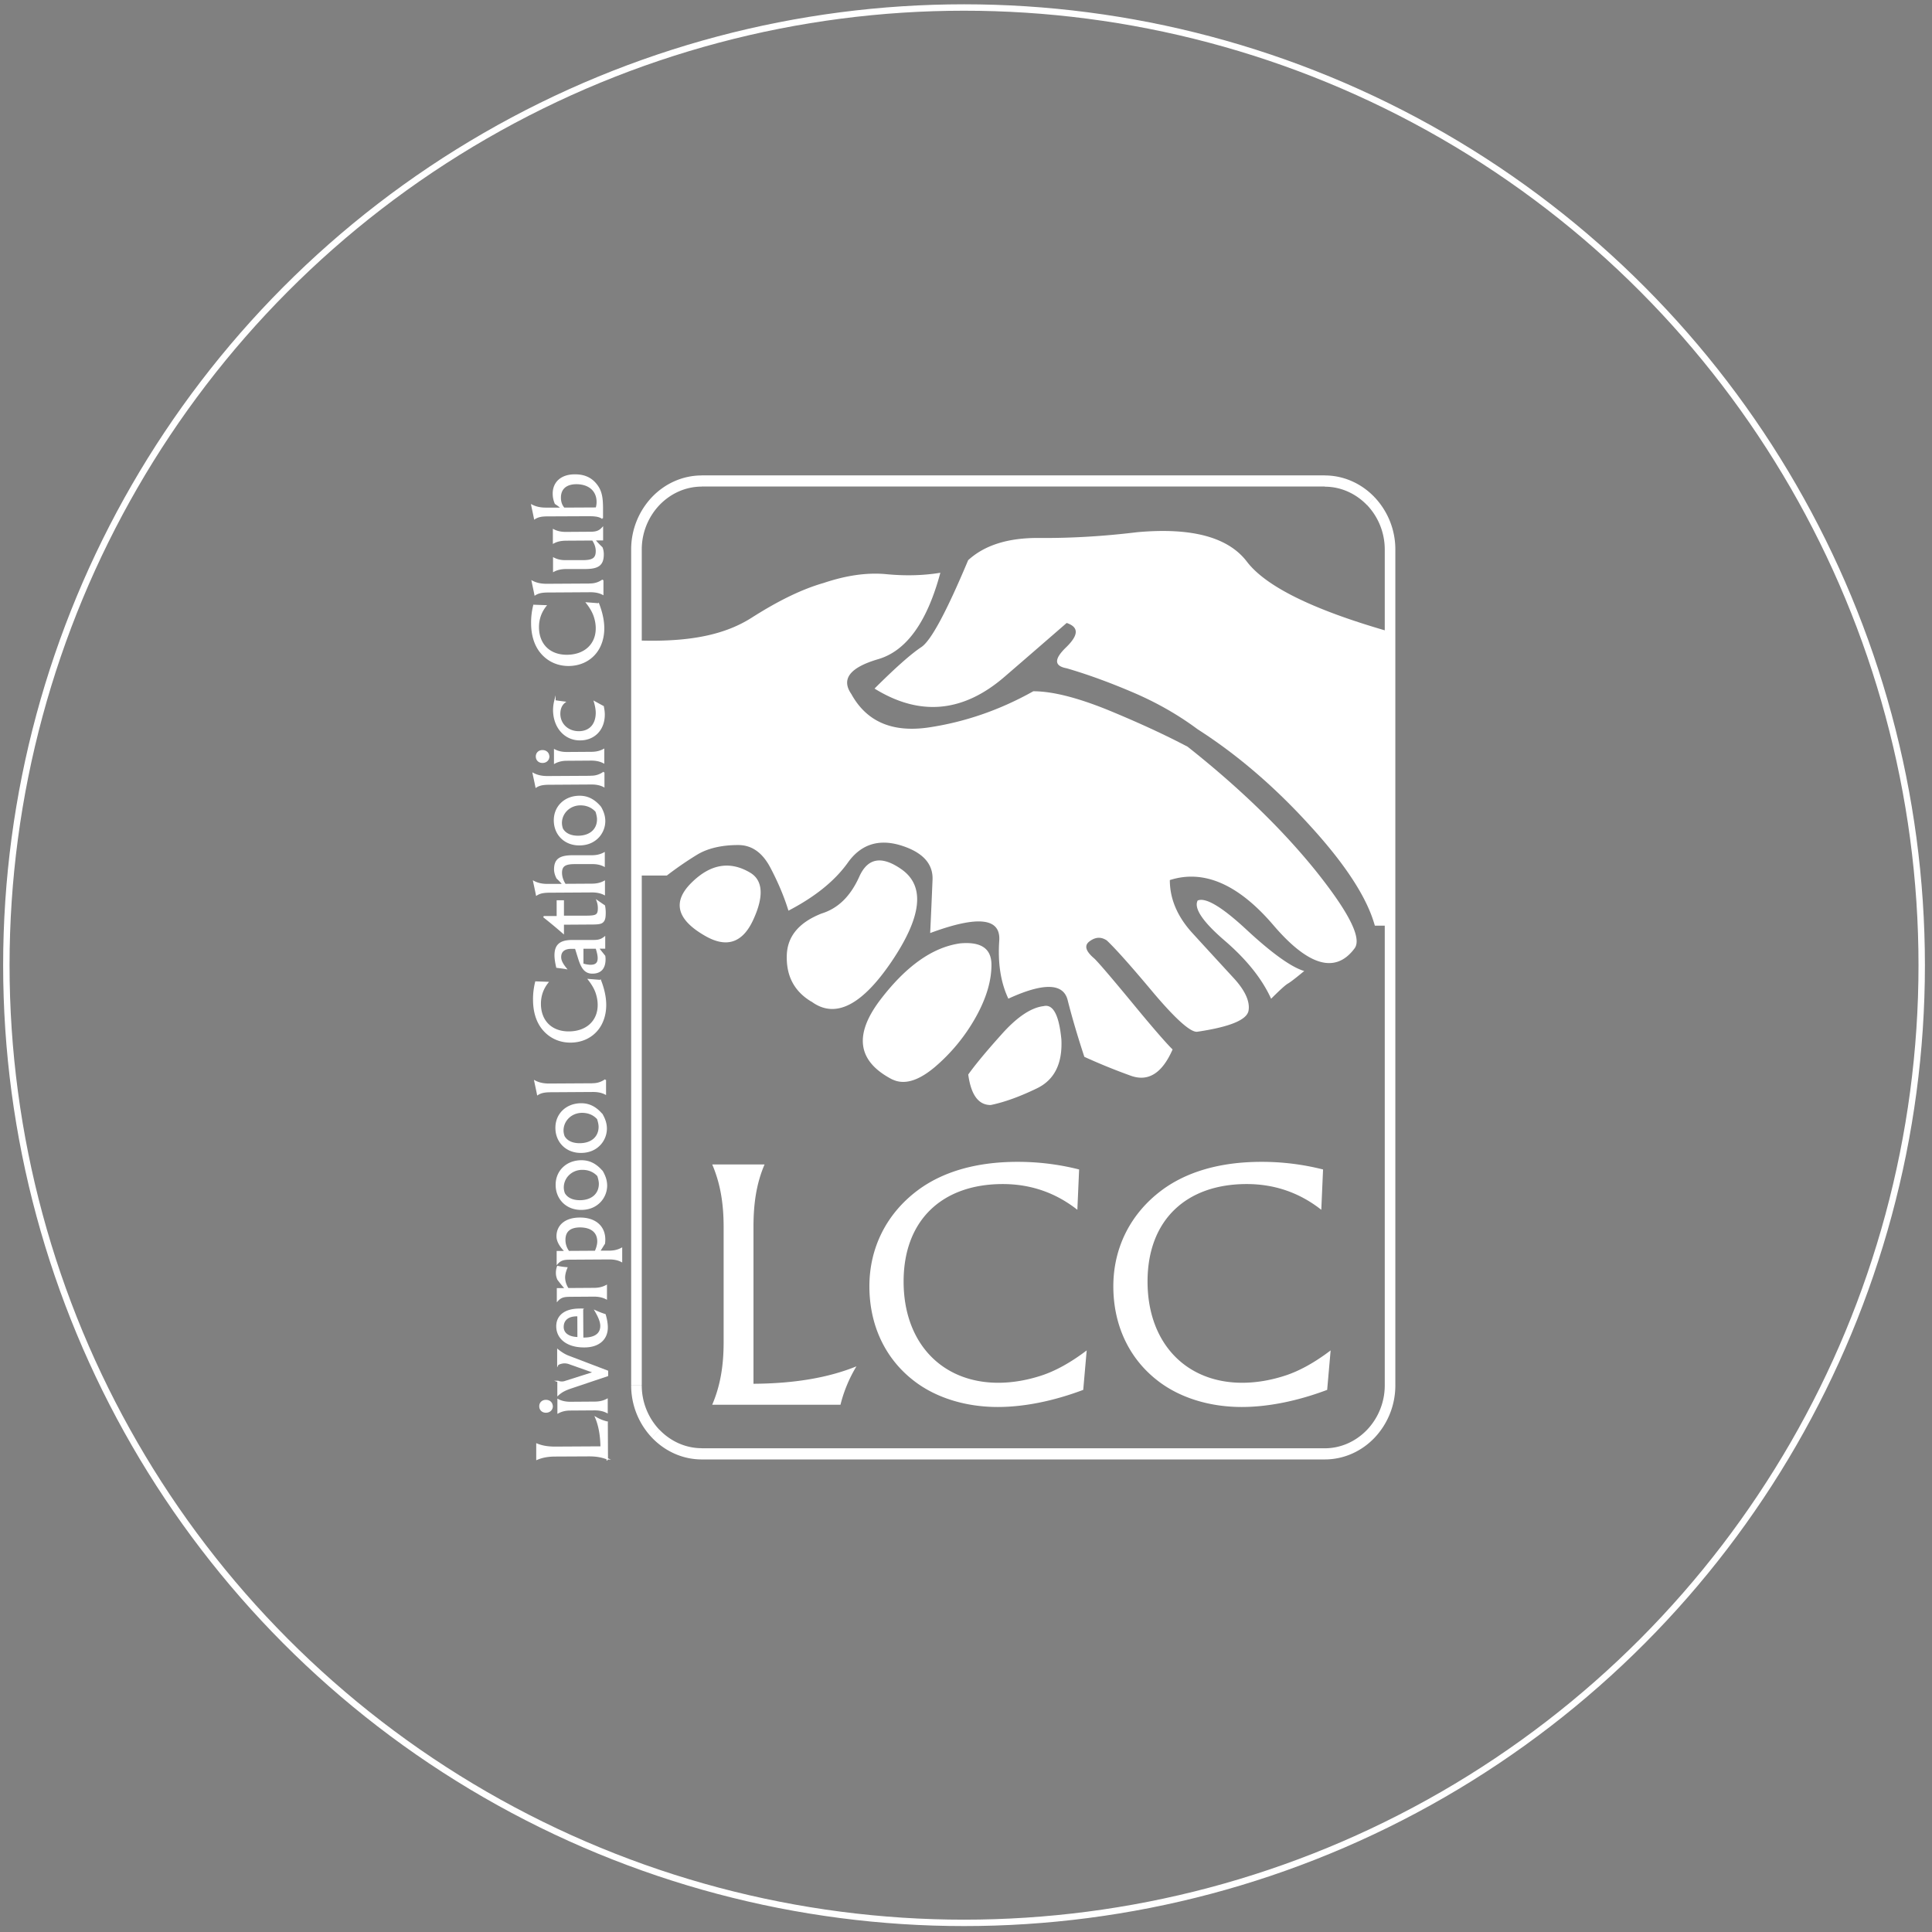<svg xmlns="http://www.w3.org/2000/svg" width="252" height="252" fill="none"><rect width="100%" height="100%" fill="#808080" stroke="none"/><circle cx="125.743" cy="125.894" r="124.915" stroke="#fff" stroke-width=".836"></circle><g clip-path="url(#a)"><path fill-rule="evenodd" clip-rule="evenodd" d="M73.554 66.29c-.307-.339-.482-.798-.482-1.377 0-1.17.745-1.837 2.094-1.848 1.678 0 2.73.93 2.741 2.383 0 .274-.033.547-.12.831l-4.244.022.011-.011Zm5.011 1.29v-1.345c-.011-1.104-.088-1.99-.614-2.776-.68-1.017-1.645-1.509-2.982-1.498-1.733 0-2.796.962-2.785 2.438 0 .437.088.852.263 1.268.318.208.592.415.822.634h-2.028c-.702.01-1.327-.12-1.864-.394.132.634.263 1.214.362 1.728.548-.35 1.13-.372 1.82-.372l5.01-.022c.823 0 1.48 0 2.007.35l-.011-.011Zm-1.272 2.81c.33.491.504.972.504 1.497 0 .995-.526 1.257-1.765 1.268h-2.215c-.602.01-1.129-.098-1.59-.339v1.673c.472-.252.987-.35 1.59-.361h2.599c1.568-.022 2.259-.415 2.248-1.847 0-.307-.055-.59-.154-.842a12.3 12.3 0 0 1-.976-1.039h1.042v-1.53c-.504.557-1.042.58-1.721.58l-3.06.021c-.602 0-1.129-.11-1.59-.35v1.673c.472-.252.988-.35 1.59-.361l3.487-.022.011-.022Zm-.285 5.815-5.712.033c-.713 0-1.327-.12-1.864-.405.131.634.263 1.214.362 1.727.548-.35 1.173-.371 1.962-.371l5.263-.033c.603 0 1.14.098 1.6.339v-1.826a2.755 2.755 0 0 1-1.61.525v.01Zm1.042 2.569-1.502-.12c.471.6.789 1.17.964 1.672.187.547.285 1.082.285 1.618.011 2.11-1.513 3.542-3.848 3.553-2.258.01-3.728-1.421-3.739-3.684 0-1.039.318-1.968.965-2.788l-1.535-.055a9.035 9.035 0 0 0-.274 2.307c0 1.552.406 2.81 1.107 3.717.889 1.148 2.193 1.782 3.673 1.782s2.742-.602 3.564-1.64c.647-.809 1.02-1.935 1.02-3.181 0-.973-.23-2.066-.67-3.192l-.01.01Zm.625 13.39c-.307-.163-.68-.37-1.119-.611.143.48.23.929.242 1.399 0 1.552-.867 2.503-2.292 2.514-1.458 0-2.5-1.016-2.51-2.35 0-.656.208-1.18.646-1.52-.427-.054-.833-.109-1.26-.175a4.986 4.986 0 0 0-.154 1.181c.01 2.263 1.458 3.892 3.431 3.88 1.864 0 3.147-1.344 3.136-3.29 0-.306-.044-.644-.12-1.005v-.022Zm-7.116 6.505c0-.426-.329-.743-.8-.743-.472 0-.79.328-.779.754 0 .426.318.754.79.743.47 0 .8-.328.8-.754h-.011Zm2.39.47 3.18-.022c.603 0 1.14.11 1.6.35v-1.683c-.471.251-.986.371-1.611.371l-3.18.022c-.603 0-1.13-.11-1.59-.35v1.684c.472-.252.987-.372 1.59-.372h.011Zm3.19 2.143-5.712.033c-.712 0-1.326-.121-1.864-.405.132.634.263 1.213.362 1.727.548-.35 1.173-.371 1.963-.371l5.263-.033c.603 0 1.14.098 1.6.339v-1.826a2.755 2.755 0 0 1-1.611.525v.011Zm1.185 4.001c-.8-.951-1.667-1.4-2.72-1.4-1.94 0-3.289 1.356-3.278 3.127 0 1.804 1.327 3.181 3.246 3.17 1.041 0 1.897-.372 2.51-1.049a3.071 3.071 0 0 0 .779-2.012c0-.623-.175-1.202-.537-1.836Zm-.57.535c.131.405.208.755.208 1.05 0 1.312-.954 2.219-2.555 2.23-.965 0-1.677-.328-2.05-.962a2.23 2.23 0 0 1-.153-.787c0-1.279 1.052-2.383 2.5-2.394.833 0 1.523.295 2.05.874v-.011Zm-4.035 9.565c-.33-.492-.504-1.049-.504-1.541 0-.962.548-1.224 1.776-1.224h2.204c.603-.011 1.14.087 1.6.328v-1.673c-.471.252-.987.372-1.612.372h-2.576c-1.535.022-2.248.426-2.248 1.749 0 .35.099.721.307 1.137.318.295.581.579.8.852h-1.973c-.713.011-1.327-.109-1.864-.393.132.634.263 1.213.362 1.727.548-.35 1.173-.372 1.963-.372l5.262-.032c.603 0 1.14.098 1.601.338v-1.672c-.471.251-.987.372-1.612.372l-3.486.021v.011Zm-.252 4.187v-2.055h-.768v2.055h-1.787a66.643 66.643 0 0 1 2.555 2.121v-1.17l3.344-.022c.899 0 1.469 0 1.743-.218.307-.23.362-.623.362-1.257 0-.306-.033-.613-.088-.875-.241-.164-.548-.372-.92-.634.109.306.164.612.164.929 0 .984-.318 1.071-1.656 1.082h-2.95v.044Zm4.309 4.078c.175.546.274.983.274 1.322 0 .656-.318.962-1.02.962-.307 0-.647-.065-1.02-.175v-2.098h1.766v-.011Zm.24 0h.834v-1.389c-.515.416-.987.438-1.535.438h-2.752c-1.491.021-2.149.568-2.149 1.913 0 .36.066.863.22 1.541.427.055.81.098 1.172.164-.449-.558-.701-1.006-.701-1.476 0-.754.482-1.17 1.414-1.17h.56l.427 1.367c.395 1.257.844 1.869 1.754 1.869 1.075 0 1.634-.601 1.634-1.793 0-.12-.011-.262-.033-.404l-.844-1.06Zm.286 4.252-1.502-.12c.471.601.79 1.169.965 1.672.186.547.285 1.082.285 1.618.01 2.11-1.513 3.542-3.849 3.553-2.258.011-3.728-1.421-3.738-3.684 0-1.039.317-1.968.964-2.788l-1.535-.054a9.034 9.034 0 0 0-.274 2.306c0 1.553.406 2.81 1.108 3.717.888 1.148 2.192 1.782 3.673 1.782 1.48 0 2.74-.601 3.563-1.64.647-.809 1.02-1.935 1.02-3.181 0-.973-.23-2.066-.67-3.192l-.01.011Zm-.954 13.489-5.712.033c-.713 0-1.327-.12-1.864-.404.131.634.263 1.213.361 1.727.549-.35 1.174-.372 1.963-.372l5.263-.033c.603 0 1.14.099 1.6.339v-1.825a2.755 2.755 0 0 1-1.611.525v.01Zm1.184 4.001c-.8-.951-1.666-1.399-2.719-1.399-1.94 0-3.29 1.356-3.278 3.127 0 1.803 1.326 3.181 3.245 3.17 1.042 0 1.897-.372 2.51-1.05a3.069 3.069 0 0 0 .78-2.011c0-.623-.176-1.203-.538-1.837Zm-.57.536c.132.404.208.754.208 1.049 0 1.312-.954 2.22-2.554 2.23-.965 0-1.678-.327-2.05-.962a2.225 2.225 0 0 1-.154-.787c0-1.279 1.052-2.383 2.5-2.394.833 0 1.524.285 2.05.864Zm.603 6.898c-.8-.951-1.667-1.399-2.72-1.399-1.94 0-3.288 1.355-3.277 3.126 0 1.804 1.326 3.181 3.245 3.17 1.042 0 1.897-.372 2.51-1.049a3.071 3.071 0 0 0 .78-2.012c0-.623-.176-1.202-.538-1.836Zm-.57.535c.131.405.208.755.208 1.05 0 1.312-.954 2.219-2.555 2.23-.964 0-1.677-.328-2.05-.962a2.23 2.23 0 0 1-.153-.787c0-1.279 1.052-2.383 2.5-2.394.833 0 1.524.284 2.05.863Zm-3.827 9.893a2.544 2.544 0 0 1-.504-1.541c0-1.115.669-1.694 1.974-1.705 1.513 0 2.346.71 2.357 1.902 0 .415-.12.842-.33 1.323l-3.497.021Zm5.307-.032H78.17c.22-.317.428-.678.658-1.028.022-.186.033-.35.033-.514 0-1.694-1.217-2.787-3.224-2.776-1.896 0-2.97.973-2.96 2.372 0 .59.373 1.279 1.097 1.989h-1.075v1.52c.483-.536.987-.558 1.623-.569l5.153-.032c.603 0 1.13.098 1.59.339v-1.673c-.472.251-.998.372-1.601.372h.011Zm-5.69 4.886H72.72v1.52c.483-.536.987-.558 1.623-.569l3.136-.022c.603 0 1.14.11 1.6.35v-1.683c-.471.251-.986.371-1.611.371l-3.377.022a2.706 2.706 0 0 1-.472-1.476c0-.371.11-.787.296-1.246a8.876 8.876 0 0 1-1.173-.164 2.387 2.387 0 0 0-.142.842c0 .284.065.546.175.809.34.459.669.863.998 1.224l.01.022Zm1.622 6.384c-1.272-.033-1.962-.568-1.973-1.399 0-.918.636-1.476 1.765-1.487h.197l.011 2.886Zm.592.044-.022-3.761a2.109 2.109 0 0 0-.372 0c-1.93 0-2.96.875-2.96 2.219 0 1.596 1.37 2.69 3.585 2.668 1.864 0 2.97-.995 2.96-2.536 0-.449-.088-1.006-.274-1.64a10.796 10.796 0 0 1-1.24-.481c.45.776.713 1.41.713 1.935 0 1.038-.756 1.607-2.192 1.618h-.198v-.022Zm-3.212 5.651v1.749c.493-.459 1.03-.688 1.666-.907l4.78-1.607v-.568l-5.043-1.924c-.482-.175-.943-.459-1.425-.842v1.88a1.96 1.96 0 0 1 .833-.229c.209 0 .428.032.614.098l3.3 1.17-3.815 1.213a1.273 1.273 0 0 1-.417.066c-.175 0-.329-.033-.504-.099h.01Zm-.779 3.236c0-.426-.328-.743-.8-.743-.471 0-.79.328-.778.754 0 .426.317.754.789.743.471 0 .8-.328.8-.754h-.01Zm2.39.47 3.18-.022c.603 0 1.14.11 1.601.35v-1.683c-.472.251-.987.371-1.612.371l-3.18.022c-.602 0-1.129-.109-1.59-.35v1.684c.472-.252.988-.372 1.59-.372h.012Zm4.814 6.395-.022-4.788a5.375 5.375 0 0 1-1.47-.59c.44 1.049.67 2.317.692 3.837l-5.987.033c-.877 0-1.645-.099-2.39-.405v1.957c.745-.317 1.524-.437 2.401-.437l4.397-.022c.877 0 1.644.109 2.39.415h-.011Z" fill="#0055A4"></path><path d="M73.554 66.29c-.307-.339-.482-.798-.482-1.377 0-1.17.745-1.837 2.094-1.848 1.678 0 2.73.93 2.741 2.383 0 .274-.033.547-.12.831l-4.244.022.011-.011Zm5.011 1.29v-1.345c-.011-1.104-.088-1.99-.614-2.776-.68-1.017-1.645-1.509-2.982-1.498-1.733 0-2.796.962-2.785 2.438 0 .437.088.852.263 1.268.318.208.592.415.822.634h-2.028c-.702.01-1.327-.12-1.864-.394.132.634.263 1.214.362 1.728.548-.35 1.13-.372 1.82-.372l5.01-.022c.823 0 1.48 0 2.007.35l-.011-.011Zm-1.272 2.81c.33.491.504.972.504 1.497 0 .995-.526 1.257-1.765 1.268h-2.215c-.602.01-1.129-.098-1.59-.339v1.673c.472-.252.987-.35 1.59-.361h2.599c1.568-.022 2.259-.415 2.248-1.847 0-.307-.055-.59-.154-.842a12.3 12.3 0 0 1-.976-1.039h1.042v-1.53c-.504.557-1.042.58-1.721.58l-3.06.021c-.602 0-1.129-.11-1.59-.35v1.673c.472-.252.988-.35 1.59-.361l3.487-.022.011-.022Zm-.285 5.815-5.712.033c-.713 0-1.327-.12-1.864-.405.131.634.263 1.214.362 1.727.548-.35 1.173-.371 1.962-.371l5.263-.033c.603 0 1.14.098 1.6.339v-1.826a2.755 2.755 0 0 1-1.61.525v.01Zm1.042 2.569-1.502-.12c.471.6.789 1.17.964 1.672.187.547.285 1.082.285 1.618.011 2.11-1.513 3.542-3.848 3.553-2.258.01-3.728-1.421-3.739-3.684 0-1.039.318-1.968.965-2.788l-1.535-.055a9.035 9.035 0 0 0-.274 2.307c0 1.552.406 2.81 1.107 3.717.889 1.148 2.193 1.782 3.673 1.782s2.742-.602 3.564-1.64c.647-.809 1.02-1.935 1.02-3.181 0-.973-.23-2.066-.67-3.192l-.01.01Zm.625 13.39c-.307-.163-.68-.37-1.119-.611.143.48.23.929.242 1.399 0 1.552-.867 2.503-2.292 2.514-1.458 0-2.5-1.016-2.51-2.35 0-.656.208-1.18.646-1.52-.427-.054-.833-.109-1.26-.175a4.986 4.986 0 0 0-.154 1.181c.01 2.263 1.458 3.892 3.431 3.88 1.864 0 3.147-1.344 3.136-3.29 0-.306-.044-.644-.12-1.005v-.022Zm-7.116 6.505c0-.426-.329-.743-.8-.743-.472 0-.79.328-.779.754 0 .426.318.754.79.743.47 0 .8-.328.8-.754h-.011Zm2.39.47 3.18-.022c.603 0 1.14.11 1.6.35v-1.683c-.471.251-.986.371-1.611.371l-3.18.022c-.603 0-1.13-.11-1.59-.35v1.684c.472-.252.987-.372 1.59-.372h.011Zm3.19 2.143-5.712.033c-.712 0-1.326-.121-1.864-.405.132.634.263 1.213.362 1.727.548-.35 1.173-.371 1.963-.371l5.263-.033c.603 0 1.14.098 1.6.339v-1.826a2.755 2.755 0 0 1-1.611.525v.011Zm1.185 4.001c-.8-.951-1.667-1.4-2.72-1.4-1.94 0-3.289 1.356-3.278 3.127 0 1.804 1.327 3.181 3.246 3.17 1.041 0 1.897-.372 2.51-1.049a3.071 3.071 0 0 0 .779-2.012c0-.623-.175-1.202-.537-1.836Zm-.57.535c.131.405.208.755.208 1.05 0 1.312-.954 2.219-2.555 2.23-.965 0-1.677-.328-2.05-.962a2.23 2.23 0 0 1-.153-.787c0-1.279 1.052-2.383 2.5-2.394.833 0 1.523.295 2.05.874v-.011Zm-4.035 9.565c-.33-.492-.504-1.049-.504-1.541 0-.962.548-1.224 1.776-1.224h2.204c.603-.011 1.14.087 1.6.328v-1.673c-.471.252-.987.372-1.612.372h-2.576c-1.535.022-2.248.426-2.248 1.749 0 .35.099.721.307 1.137.318.295.581.579.8.852h-1.973c-.713.011-1.327-.109-1.864-.393.132.634.263 1.213.362 1.727.548-.35 1.173-.372 1.963-.372l5.262-.032c.603 0 1.14.098 1.601.338v-1.672c-.471.251-.987.372-1.612.372l-3.486.021v.011Zm-.252 4.187v-2.055h-.768v2.055h-1.787a66.643 66.643 0 0 1 2.555 2.121v-1.17l3.344-.022c.899 0 1.469 0 1.743-.218.307-.23.362-.623.362-1.257 0-.306-.033-.613-.088-.875-.241-.164-.548-.372-.92-.634.109.306.164.612.164.929 0 .984-.318 1.071-1.656 1.082h-2.95v.044Zm4.309 4.078c.175.546.274.983.274 1.322 0 .656-.318.962-1.02.962-.307 0-.647-.065-1.02-.175v-2.098h1.766v-.011Zm.24 0h.834v-1.389c-.515.416-.987.438-1.535.438h-2.752c-1.491.021-2.149.568-2.149 1.913 0 .36.066.863.22 1.541.427.055.81.098 1.172.164-.449-.558-.701-1.006-.701-1.476 0-.754.482-1.17 1.414-1.17h.56l.427 1.367c.395 1.257.844 1.869 1.754 1.869 1.075 0 1.634-.601 1.634-1.793 0-.12-.011-.262-.033-.404l-.844-1.06Zm.286 4.252-1.502-.12c.471.601.79 1.169.965 1.672.186.547.285 1.082.285 1.618.01 2.11-1.513 3.542-3.849 3.553-2.258.011-3.728-1.421-3.738-3.684 0-1.039.317-1.968.964-2.788l-1.535-.054a9.034 9.034 0 0 0-.274 2.306c0 1.553.406 2.81 1.108 3.717.888 1.148 2.192 1.782 3.673 1.782 1.48 0 2.74-.601 3.563-1.64.647-.809 1.02-1.935 1.02-3.181 0-.973-.23-2.066-.67-3.192l-.01.011Zm-.954 13.489-5.712.033c-.713 0-1.327-.12-1.864-.404.131.634.263 1.213.361 1.727.549-.35 1.174-.372 1.963-.372l5.263-.033c.603 0 1.14.099 1.6.339v-1.825a2.755 2.755 0 0 1-1.611.525v.01Zm1.184 4.001c-.8-.951-1.666-1.399-2.719-1.399-1.94 0-3.29 1.356-3.278 3.127 0 1.803 1.326 3.181 3.245 3.17 1.042 0 1.897-.372 2.51-1.05a3.069 3.069 0 0 0 .78-2.011c0-.623-.176-1.203-.538-1.837Zm-.57.536c.132.404.208.754.208 1.049 0 1.312-.954 2.22-2.554 2.23-.965 0-1.678-.327-2.05-.962a2.225 2.225 0 0 1-.154-.787c0-1.279 1.052-2.383 2.5-2.394.833 0 1.524.285 2.05.864Zm.603 6.898c-.8-.951-1.667-1.399-2.72-1.399-1.94 0-3.288 1.355-3.277 3.126 0 1.804 1.326 3.181 3.245 3.17 1.042 0 1.897-.372 2.51-1.049a3.071 3.071 0 0 0 .78-2.012c0-.623-.176-1.202-.538-1.836Zm-.57.535c.131.405.208.755.208 1.05 0 1.312-.954 2.219-2.555 2.23-.964 0-1.677-.328-2.05-.962a2.23 2.23 0 0 1-.153-.787c0-1.279 1.052-2.383 2.5-2.394.833 0 1.524.284 2.05.863Zm-3.827 9.893a2.544 2.544 0 0 1-.504-1.541c0-1.115.669-1.694 1.974-1.705 1.513 0 2.346.71 2.357 1.902 0 .415-.12.842-.33 1.323l-3.497.021Zm5.307-.032H78.17c.22-.317.428-.678.658-1.028.022-.186.033-.35.033-.514 0-1.694-1.217-2.787-3.224-2.776-1.896 0-2.97.973-2.96 2.372 0 .59.373 1.279 1.097 1.989h-1.075v1.52c.483-.536.987-.558 1.623-.569l5.153-.032c.603 0 1.13.098 1.59.339v-1.673c-.472.251-.998.372-1.601.372h.011Zm-5.69 4.886H72.72v1.52c.483-.536.987-.558 1.623-.569l3.136-.022c.603 0 1.14.11 1.6.35v-1.683c-.471.251-.986.371-1.611.371l-3.377.022a2.706 2.706 0 0 1-.472-1.476c0-.371.11-.787.296-1.246a8.876 8.876 0 0 1-1.173-.164 2.387 2.387 0 0 0-.142.842c0 .284.065.546.175.809.34.459.669.863.998 1.224l.01.022Zm1.622 6.384c-1.272-.033-1.962-.568-1.973-1.399 0-.918.636-1.476 1.765-1.487h.197l.011 2.886Zm.592.044-.022-3.761a2.109 2.109 0 0 0-.372 0c-1.93 0-2.96.875-2.96 2.219 0 1.596 1.37 2.69 3.585 2.668 1.864 0 2.97-.995 2.96-2.536 0-.449-.088-1.006-.274-1.64a10.796 10.796 0 0 1-1.24-.481c.45.776.713 1.41.713 1.935 0 1.038-.756 1.607-2.192 1.618h-.198v-.022Zm-3.212 5.651v1.749c.493-.459 1.03-.688 1.666-.907l4.78-1.607v-.568l-5.043-1.924c-.482-.175-.943-.459-1.425-.842v1.88a1.96 1.96 0 0 1 .833-.229c.209 0 .428.032.614.098l3.3 1.17-3.815 1.213a1.273 1.273 0 0 1-.417.066c-.175 0-.329-.033-.504-.099h.01Zm-.779 3.236c0-.426-.328-.743-.8-.743-.471 0-.79.328-.778.754 0 .426.317.754.789.743.471 0 .8-.328.8-.754h-.01Zm2.39.47 3.18-.022c.603 0 1.14.11 1.601.35v-1.683c-.472.251-.987.371-1.612.371l-3.18.022c-.602 0-1.129-.109-1.59-.35v1.684c.472-.252.988-.372 1.59-.372h.012Zm4.814 6.395-.022-4.788a5.375 5.375 0 0 1-1.47-.59c.44 1.049.67 2.317.692 3.837l-5.987.033c-.877 0-1.645-.099-2.39-.405v1.957c.745-.317 1.524-.437 2.401-.437l4.397-.022c.877 0 1.644.109 2.39.415h-.011Z" fill="#fff" stroke="#fff" stroke-width=".184" stroke-miterlimit="10"></path><path d="M91.536 62.004v1.454-1.454Zm-6.502 2.842c1.667-1.749 3.97-2.831 6.502-2.831v1.454c-2.149 0-4.1.929-5.526 2.416l-.976-1.039Zm-2.708 6.832a9.907 9.907 0 0 1 2.708-6.832l.976 1.039a8.409 8.409 0 0 0-2.302 5.793h-1.382Zm0 109.009V71.667h1.382v109.009h-1.382v.011Zm2.708 6.832a9.885 9.885 0 0 1-2.708-6.832h1.382a8.4 8.4 0 0 0 2.291 5.794l-.976 1.038h.011Zm6.502 2.843c-2.533 0-4.835-1.094-6.502-2.843l.976-1.038c1.425 1.487 3.377 2.416 5.526 2.416V190.362Zm81.255 0H91.536v-1.454h81.255v1.454Zm6.502-2.832c-1.666 1.749-3.969 2.832-6.502 2.832v-1.454c2.149 0 4.101-.929 5.526-2.416l.976 1.038Zm2.708-6.832a9.923 9.923 0 0 1-2.708 6.832l-.976-1.038a8.407 8.407 0 0 0 2.303-5.794h1.381Zm0-109.009v109.009h-1.381V71.668h1.381v.021Zm-2.708-6.832a9.885 9.885 0 0 1 2.708 6.832h-1.381a8.397 8.397 0 0 0-2.292-5.793l.976-1.039h-.011Zm-6.502-2.842c2.533 0 4.836 1.093 6.502 2.842l-.976 1.038c-1.425-1.486-3.377-2.415-5.526-2.415v-1.476.01Zm0 0v1.454-1.465.01Zm-81.255-.011h81.255v1.454H91.536v-1.454Z" fill="#fff"></path><path fill-rule="evenodd" clip-rule="evenodd" d="M83.632 114.203h3.344a44.647 44.647 0 0 1 3.991-2.744c1.36-.809 3.147-1.236 5.318-1.236 1.787 0 3.168.995 4.199 2.952 1.031 1.957 1.809 3.826 2.357 5.608 3.421-1.782 5.987-3.826 7.708-6.209 1.689-2.416 3.991-3.159 6.798-2.351 2.96.875 4.386 2.416 4.287 4.548-.088 2.143-.187 4.46-.307 6.931 6.195-2.296 9.188-1.99 9.012.962-.208 2.951.187 5.487 1.185 7.597 4.593-2.11 7.192-2.044 7.74.208.57 2.262 1.305 4.733 2.171 7.378a78.742 78.742 0 0 0 6.074 2.471c2.27.809 4.079-.328 5.438-3.433-.69-.666-2.423-2.623-5.142-5.935-2.719-3.291-4.385-5.247-5.043-5.903-1.184-.995-1.393-1.749-.603-2.296.756-.547 1.48-.568 2.204-.087 1.118 1.049 3.168 3.345 6.139 6.897 2.994 3.531 4.901 5.182 5.713 5.007 4.265-.634 6.469-1.563 6.644-2.777.186-1.202-.482-2.656-2.028-4.307-1.546-1.683-3.3-3.585-5.285-5.761-1.963-2.142-2.96-4.46-2.96-6.93 4.44-1.421 8.946.546 13.508 5.881 4.561 5.335 8.102 6.362 10.58 3.039.998-1.301-.691-4.668-5.076-10.155-4.408-5.455-9.978-10.844-16.688-16.157-3.026-1.596-6.502-3.192-10.46-4.82-3.958-1.597-7.192-2.417-9.67-2.417-4.408 2.47-8.98 4.034-13.727 4.733-4.715.667-8.037-.787-10.011-4.372-1.359-1.957-.186-3.465 3.509-4.548 3.684-1.082 6.381-4.853 8.103-11.27-2.171.36-4.54.426-7.039.186-2.511-.24-5.23.153-8.191 1.148-2.839.809-5.942 2.339-9.374 4.525-3.432 2.187-7.905 3.16-14.429 2.985" fill="#fff"></path><path fill-rule="evenodd" clip-rule="evenodd" d="M165.798 130.272c1.118-1.115 1.842-1.781 2.203-1.989.362-.208 1.053-.754 2.117-1.629-1.634-.481-4.112-2.23-7.434-5.302-3.289-3.072-5.438-4.34-6.469-3.891-.515.994.636 2.743 3.509 5.214 2.872 2.47 4.901 5.007 6.074 7.597ZM91.92 122.041c2.84 1.661 4.956.962 6.349-2.11 1.392-3.039 1.238-5.094-.395-6.089-2.664-1.596-5.23-1.148-7.708 1.323-2.478 2.47-1.908 4.766 1.754 6.876ZM105.834 130.633c3.081 2.285 6.557.547 10.46-5.214 3.903-5.783 4.386-9.729 1.425-11.937-2.664-1.924-4.539-1.629-5.657.907-1.151 2.536-2.752 4.099-4.901 4.766-2.993 1.181-4.539 3.039-4.539 5.641-.033 2.591 1.03 4.547 3.201 5.848M116.382 140.789c1.546.754 3.388.208 5.537-1.596a23.78 23.78 0 0 0 5.318-6.45c1.392-2.47 2.083-4.766 2.083-6.897 0-2.132-1.36-3.039-4.079-2.799-3.662.514-7.16 3.039-10.547 7.532-3.356 4.526-2.785 7.893 1.688 10.221M126.293 140.155c.362 2.657 1.327 3.979 2.927 3.979 1.755-.36 3.783-1.082 6.075-2.197 2.269-1.115 3.3-3.257 3.146-6.362-.307-3.192-1.085-4.646-2.324-4.34-1.634.186-3.509 1.443-5.559 3.772-2.083 2.317-3.476 4.033-4.265 5.148ZM180.665 120.739V82.228c-9.55-2.777-15.569-5.761-18.014-8.953-2.445-3.225-7.226-4.493-14.298-3.86-4.506.547-8.76.788-12.817.755-4.024-.033-7.105.93-9.254 2.897-2.839 6.756-4.868 10.549-6.139 11.358-1.272.841-3.301 2.623-6.075 5.389 5.899 3.651 11.546 3.137 16.962-1.541a2694.47 2694.47 0 0 0 8.102-7.018c1.601.546 1.568 1.563-.032 3.137-1.634 1.563-1.634 2.47.032 2.777 2.478.721 5.285 1.716 8.399 3.039 3.147 1.322 6.041 2.951 8.673 4.908 5.142 3.29 10.032 7.477 14.659 12.571 4.659 5.094 7.466 9.434 8.464 13.052M173.11 181.279l.45-5.138c-2.127 1.618-4.112 2.689-5.877 3.268-1.897.623-3.794.951-5.657.951-7.368 0-12.346-5.214-12.346-13.205s5.021-12.713 12.938-12.713c3.618 0 6.874 1.115 9.725 3.356l.23-5.258a32.45 32.45 0 0 0-8.048-.995c-5.427 0-9.813 1.323-13.025 3.728-4.024 3.017-6.283 7.455-6.283 12.505 0 5.051 2.04 9.358 5.658 12.211 2.807 2.241 6.743 3.531 11.085 3.531 3.388 0 7.236-.755 11.172-2.241m-31.84 0 .45-5.138c-2.127 1.618-4.112 2.689-5.877 3.268-1.897.623-3.805.951-5.657.951-7.368 0-12.346-5.214-12.346-13.205s5.021-12.713 12.938-12.713c3.618 0 6.874 1.115 9.725 3.356l.23-5.258a32.45 32.45 0 0 0-8.048-.995c-5.427 0-9.813 1.323-13.025 3.728-4.024 3.017-6.283 7.455-6.283 12.505 0 5.051 2.04 9.358 5.658 12.211 2.807 2.241 6.743 3.531 11.085 3.531 3.388 0 7.236-.755 11.172-2.241h-.022Zm-48.395 1.945h16.731a18.058 18.058 0 0 1 2.083-5.006c-3.662 1.486-8.092 2.241-13.431 2.274v-20.453c0-2.985.362-5.63 1.447-8.155h-6.83c1.085 2.525 1.49 5.181 1.49 8.155v15.031c0 2.984-.405 5.629-1.49 8.154Z" fill="#fff"></path></g><defs><clipPath id="a"><path fill="#fff" transform="translate(69.213 61.842)" d="M0 0h112.799v128.675H0z"></path></clipPath></defs></svg>